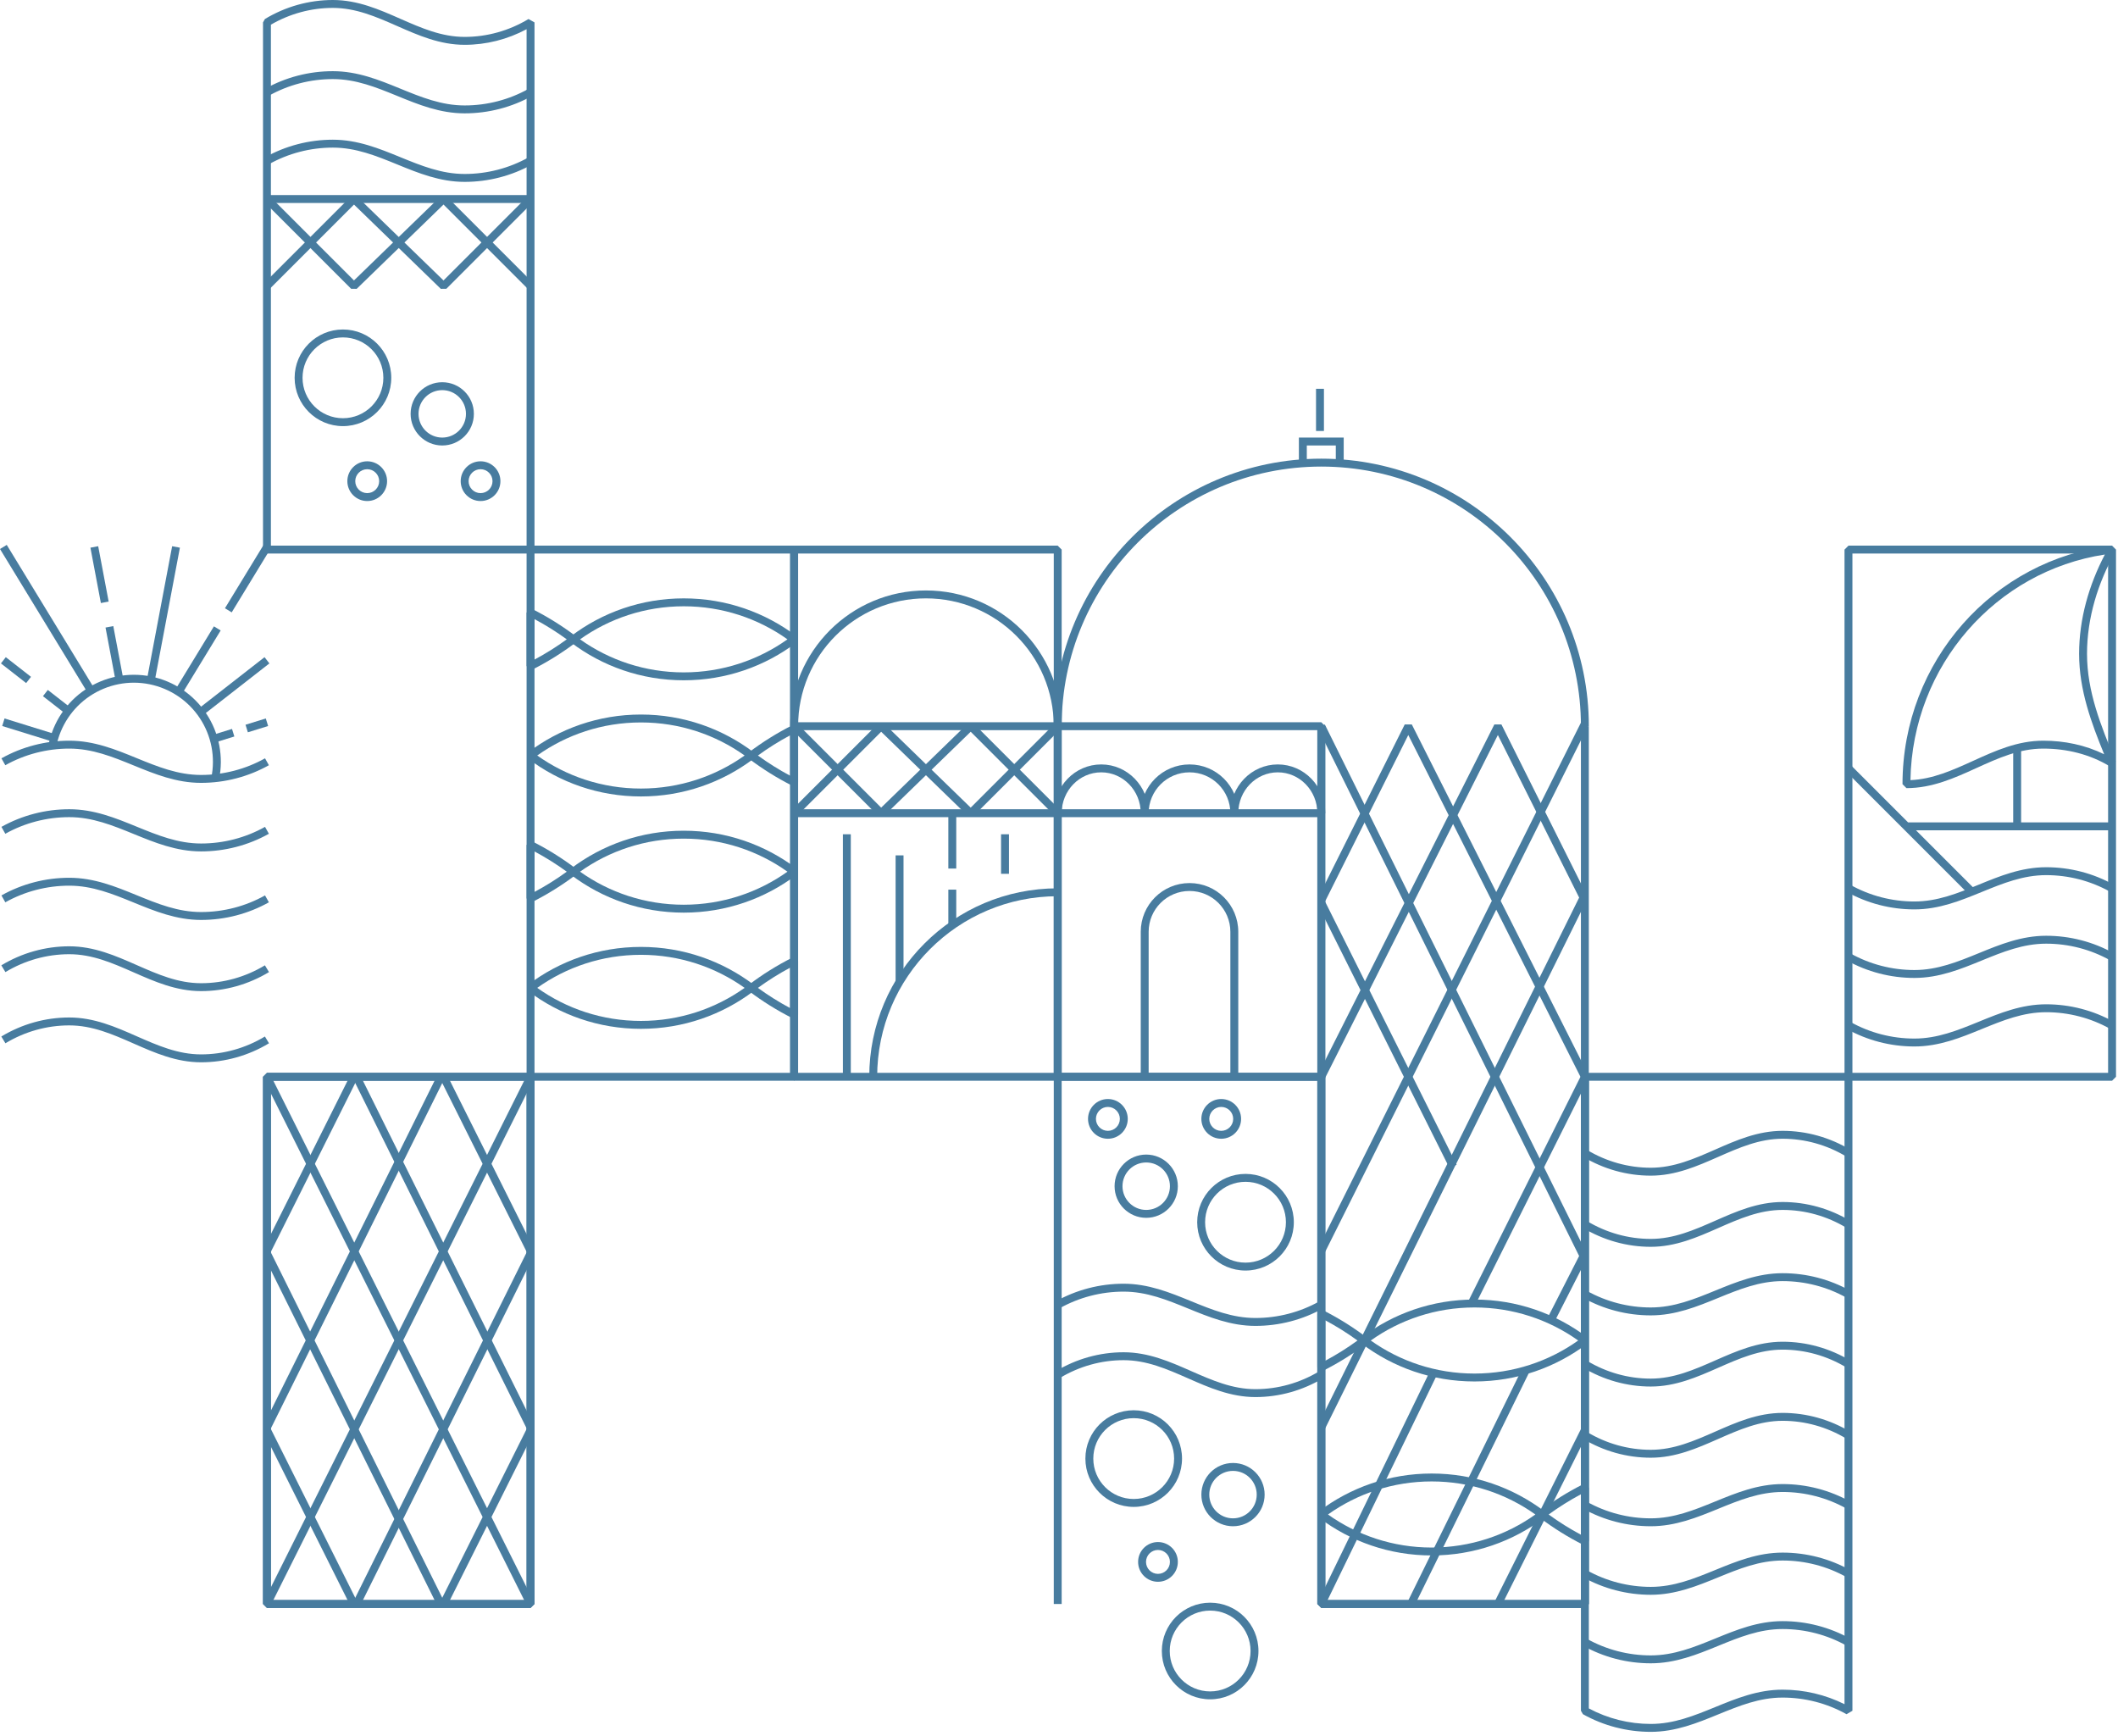 <svg width="432" height="354" viewBox="0 0 432 354" fill="none" xmlns="http://www.w3.org/2000/svg">
<path fill-rule="evenodd" clip-rule="evenodd" d="M231.238 305.727C226.686 305.727 222.996 302.037 222.996 297.485C222.996 292.933 226.686 289.243 231.238 289.243C235.79 289.243 239.48 292.933 239.48 297.485C239.48 302.037 235.79 305.727 231.238 305.727ZM221.383 297.485C221.383 302.927 225.795 307.34 231.238 307.34C236.68 307.34 241.093 302.927 241.093 297.485C241.093 292.042 236.68 287.63 231.238 287.63C225.795 287.63 221.383 292.042 221.383 297.485Z" fill="#487C9F"/>
<path fill-rule="evenodd" clip-rule="evenodd" d="M246.829 344.974C242.277 344.974 238.587 341.284 238.587 336.732C238.587 332.18 242.277 328.489 246.829 328.489C251.381 328.489 255.071 332.18 255.071 336.732C255.071 341.284 251.381 344.974 246.829 344.974ZM236.974 336.732C236.974 342.174 241.386 346.586 246.829 346.586C252.271 346.586 256.684 342.174 256.684 336.732C256.684 331.289 252.271 326.877 246.829 326.877C241.386 326.877 236.974 331.289 236.974 336.732Z" fill="#487C9F"/>
<path fill-rule="evenodd" clip-rule="evenodd" d="M254.042 241.037C258.594 241.037 262.284 244.727 262.284 249.279C262.284 253.831 258.594 257.522 254.042 257.522C249.49 257.522 245.799 253.831 245.799 249.279C245.799 244.727 249.49 241.037 254.042 241.037ZM263.896 249.279C263.896 243.837 259.484 239.424 254.042 239.424C248.599 239.424 244.187 243.837 244.187 249.279C244.187 254.722 248.599 259.134 254.042 259.134C259.484 259.134 263.896 254.722 263.896 249.279Z" fill="#487C9F"/>
<path fill-rule="evenodd" clip-rule="evenodd" d="M251.491 309.673C248.818 309.673 246.652 307.507 246.652 304.835C246.652 302.162 248.818 299.996 251.491 299.996C254.163 299.996 256.329 302.162 256.329 304.835C256.329 307.507 254.163 309.673 251.491 309.673ZM245.039 304.835C245.039 308.398 247.927 311.286 251.491 311.286C255.054 311.286 257.942 308.398 257.942 304.835C257.942 301.271 255.054 298.383 251.491 298.383C247.927 298.383 245.039 301.271 245.039 304.835Z" fill="#487C9F"/>
<path fill-rule="evenodd" clip-rule="evenodd" d="M233.788 237.093C236.46 237.093 238.626 239.26 238.626 241.932C238.626 244.604 236.46 246.771 233.788 246.771C231.115 246.771 228.949 244.604 228.949 241.932C228.949 239.26 231.115 237.093 233.788 237.093ZM240.239 241.932C240.239 238.369 237.351 235.481 233.788 235.481C230.225 235.481 227.336 238.369 227.336 241.932C227.336 245.495 230.225 248.384 233.788 248.384C237.351 248.384 240.239 245.495 240.239 241.932Z" fill="#487C9F"/>
<path fill-rule="evenodd" clip-rule="evenodd" d="M236.187 321C234.84 321 233.748 319.908 233.748 318.561C233.748 317.214 234.84 316.122 236.187 316.122C237.534 316.122 238.626 317.214 238.626 318.561C238.626 319.908 237.534 321 236.187 321ZM232.135 318.561C232.135 320.799 233.949 322.613 236.187 322.613C238.425 322.613 240.239 320.799 240.239 318.561C240.239 316.323 238.425 314.509 236.187 314.509C233.949 314.509 232.135 316.323 232.135 318.561Z" fill="#487C9F"/>
<path fill-rule="evenodd" clip-rule="evenodd" d="M249.09 225.764C250.437 225.764 251.529 226.856 251.529 228.203C251.529 229.55 250.437 230.642 249.09 230.642C247.743 230.642 246.651 229.55 246.651 228.203C246.651 226.856 247.743 225.764 249.09 225.764ZM253.142 228.203C253.142 225.965 251.328 224.151 249.09 224.151C246.852 224.151 245.038 225.965 245.038 228.203C245.038 230.441 246.852 232.255 249.09 232.255C251.328 232.255 253.142 230.441 253.142 228.203Z" fill="#487C9F"/>
<path fill-rule="evenodd" clip-rule="evenodd" d="M225.973 225.764C227.32 225.764 228.413 226.856 228.413 228.203C228.413 229.55 227.32 230.642 225.973 230.642C224.626 230.642 223.534 229.55 223.534 228.203C223.534 226.856 224.626 225.764 225.973 225.764ZM230.025 228.203C230.025 225.965 228.211 224.151 225.973 224.151C223.735 224.151 221.921 225.965 221.921 228.203C221.921 230.441 223.735 232.255 225.973 232.255C228.211 232.255 230.025 230.441 230.025 228.203Z" fill="#487C9F"/>
<path fill-rule="evenodd" clip-rule="evenodd" d="M215.322 279.68C219.532 277.14 224.312 275.801 229.179 275.801C234.237 275.801 238.646 277.741 242.879 279.604L242.944 279.633C247.244 281.525 251.368 283.328 256.06 283.328C260.63 283.328 265.122 282.071 269.084 279.68L269.917 281.061C265.707 283.602 260.927 284.94 256.06 284.94C251.002 284.94 246.593 283 242.361 281.138L242.295 281.109C237.995 279.217 233.871 277.414 229.179 277.414C224.609 277.414 220.117 278.671 216.155 281.061L215.322 279.68Z" fill="#487C9F"/>
<path fill-rule="evenodd" clip-rule="evenodd" d="M215.345 265.42C219.553 263.063 224.324 261.822 229.18 261.822C234.227 261.822 238.628 263.621 242.865 265.352L242.926 265.377C247.223 267.133 251.356 268.812 256.061 268.812C260.643 268.812 265.143 267.641 269.108 265.42L269.896 266.827C265.688 269.184 260.917 270.424 256.061 270.424C251.014 270.424 246.613 268.626 242.376 266.895L242.316 266.87C238.019 265.114 233.886 263.435 229.18 263.435C224.598 263.435 220.099 264.606 216.134 266.827L215.345 265.42Z" fill="#487C9F"/>
<path fill-rule="evenodd" clip-rule="evenodd" d="M214.932 219.62L215.738 218.814H269.501L270.307 219.62V327.145H268.694V220.427H216.545V327.145H214.932V219.62Z" fill="#487C9F"/>
<path fill-rule="evenodd" clip-rule="evenodd" d="M377.42 320.26C373.213 317.903 368.441 316.663 363.586 316.663C358.539 316.663 354.137 318.461 349.9 320.192L349.84 320.217C345.543 321.973 341.41 323.652 336.704 323.652C332.123 323.652 327.623 322.481 323.658 320.26L322.87 321.667C327.077 324.025 331.849 325.265 336.704 325.265C341.751 325.265 346.153 323.466 350.39 321.735L350.45 321.71C354.747 319.954 358.88 318.276 363.586 318.276C368.167 318.276 372.667 319.446 376.632 321.667L377.42 320.26Z" fill="#487C9F"/>
<path fill-rule="evenodd" clip-rule="evenodd" d="M377.42 306.282C373.213 303.924 368.441 302.684 363.586 302.684C358.539 302.684 354.137 304.483 349.9 306.214L349.84 306.239C345.543 307.994 341.41 309.673 336.704 309.673C332.123 309.673 327.623 308.503 323.658 306.282L322.87 307.689C327.077 310.046 331.849 311.286 336.704 311.286C341.751 311.286 346.153 309.488 350.39 307.756L350.45 307.732C354.747 305.976 358.88 304.297 363.586 304.297C368.167 304.297 372.667 305.467 376.632 307.689L377.42 306.282Z" fill="#487C9F"/>
<path fill-rule="evenodd" clip-rule="evenodd" d="M377.441 292.048C373.231 289.508 368.451 288.169 363.584 288.169C358.526 288.169 354.117 290.109 349.885 291.972L349.819 292.001C345.519 293.893 341.395 295.696 336.703 295.696C332.133 295.696 327.641 294.439 323.679 292.048L322.846 293.43C327.056 295.97 331.836 297.309 336.703 297.309C341.761 297.309 346.17 295.369 350.403 293.506L350.468 293.477C354.768 291.585 358.892 289.782 363.584 289.782C368.154 289.782 372.646 291.039 376.608 293.43L377.441 292.048Z" fill="#487C9F"/>
<path fill-rule="evenodd" clip-rule="evenodd" d="M377.441 249.035C373.231 246.495 368.451 245.156 363.584 245.156C358.526 245.156 354.117 247.096 349.885 248.958L349.819 248.987C345.519 250.879 341.395 252.682 336.703 252.682C332.133 252.682 327.641 251.426 323.679 249.035L322.846 250.416C327.056 252.956 331.836 254.295 336.703 254.295C341.761 254.295 346.17 252.355 350.403 250.493L350.468 250.464C354.768 248.572 358.892 246.769 363.584 246.769C368.154 246.769 372.646 248.026 376.608 250.416L377.441 249.035Z" fill="#487C9F"/>
<path fill-rule="evenodd" clip-rule="evenodd" d="M377.441 277.531C373.231 274.991 368.451 273.652 363.584 273.652C358.526 273.652 354.117 275.592 349.885 277.454L349.819 277.483C345.519 279.375 341.395 281.178 336.703 281.178C332.133 281.178 327.641 279.921 323.679 277.531L322.846 278.912C327.056 281.452 331.836 282.791 336.703 282.791C341.761 282.791 346.17 280.851 350.403 278.989L350.468 278.96C354.768 277.067 358.892 275.264 363.584 275.264C368.154 275.264 372.646 276.521 376.608 278.912L377.441 277.531Z" fill="#487C9F"/>
<path fill-rule="evenodd" clip-rule="evenodd" d="M377.441 234.52C373.231 231.98 368.451 230.641 363.584 230.641C358.526 230.641 354.117 232.581 349.885 234.443L349.819 234.472C345.519 236.364 341.395 238.167 336.703 238.167C332.133 238.167 327.641 236.91 323.679 234.52L322.846 235.901C327.056 238.441 331.836 239.78 336.703 239.78C341.761 239.78 346.17 237.84 350.403 235.977L350.468 235.949C354.768 234.056 358.892 232.253 363.584 232.253C368.154 232.253 372.646 233.51 376.608 235.901L377.441 234.52Z" fill="#487C9F"/>
<path fill-rule="evenodd" clip-rule="evenodd" d="M377.42 263.273C373.213 260.916 368.441 259.676 363.586 259.676C358.539 259.676 354.137 261.474 349.9 263.205L349.84 263.23C345.543 264.986 341.41 266.665 336.704 266.665C332.123 266.665 327.623 265.494 323.658 263.273L322.87 264.68C327.077 267.038 331.849 268.278 336.704 268.278C341.751 268.278 346.153 266.479 350.39 264.748L350.45 264.723C354.747 262.967 358.88 261.289 363.586 261.289C368.167 261.289 372.667 262.459 376.632 264.68L377.42 263.273Z" fill="#487C9F"/>
<path fill-rule="evenodd" clip-rule="evenodd" d="M377.42 334.236C373.213 331.879 368.441 330.639 363.586 330.639C358.539 330.639 354.137 332.437 349.9 334.168L349.84 334.193C345.543 335.949 341.41 337.628 336.704 337.628C332.123 337.628 327.623 336.457 323.658 334.236L322.87 335.643C327.077 338 331.849 339.241 336.704 339.241C341.751 339.241 346.153 337.442 350.39 335.711L350.45 335.686C354.747 333.93 358.88 332.251 363.586 332.251C368.167 332.251 372.667 333.422 376.632 335.643L377.42 334.236Z" fill="#487C9F"/>
<path fill-rule="evenodd" clip-rule="evenodd" d="M377.832 219.62L377.025 218.814H323.263L322.456 219.62V348.919L322.869 349.623C327.076 351.98 331.848 353.22 336.703 353.22C341.75 353.22 346.152 351.421 350.388 349.69L350.449 349.666C354.746 347.91 358.879 346.231 363.584 346.231C368.166 346.231 372.666 347.401 376.631 349.623L377.832 348.919V219.62ZM376.219 220.427V347.581C372.314 345.636 367.984 344.618 363.584 344.618C358.538 344.618 354.136 346.417 349.899 348.148L349.839 348.172C345.542 349.928 341.409 351.607 336.703 351.607C332.28 351.607 327.932 350.516 324.069 348.442V220.427H376.219Z" fill="#487C9F"/>
<path fill-rule="evenodd" clip-rule="evenodd" d="M118.308 177.783C124.275 182.028 131.575 184.524 139.46 184.524C147.346 184.524 154.645 182.028 160.612 177.784C154.645 173.539 147.346 171.043 139.46 171.043C131.574 171.043 124.275 173.539 118.308 177.783ZM116.459 177.14C122.851 172.301 130.821 169.43 139.46 169.43C148.099 169.43 156.069 172.301 162.461 177.141L162.461 178.427C156.069 183.266 148.1 186.137 139.46 186.137C130.821 186.137 122.851 183.266 116.459 178.426L116.459 177.14Z" fill="#487C9F"/>
<path fill-rule="evenodd" clip-rule="evenodd" d="M107.407 172.333L108.576 171.613C111.706 173.192 114.671 175.046 117.442 177.143L117.442 178.429C114.671 180.527 111.705 182.381 108.576 183.959L107.407 183.239V172.333ZM109.02 173.661V181.912C111.313 180.686 113.512 179.306 115.602 177.786C113.512 176.266 111.313 174.886 109.02 173.661Z" fill="#487C9F"/>
<path fill-rule="evenodd" clip-rule="evenodd" d="M118.308 130.395C124.275 134.64 131.575 137.137 139.46 137.137C147.346 137.137 154.645 134.64 160.612 130.396C154.645 126.151 147.346 123.655 139.46 123.655C131.574 123.655 124.275 126.151 118.308 130.395ZM116.459 129.752C122.851 124.913 130.821 122.042 139.46 122.042C148.099 122.042 156.069 124.914 162.461 129.753L162.461 131.039C156.069 135.878 148.1 138.749 139.46 138.749C130.821 138.749 122.851 135.878 116.459 131.038L116.459 129.752Z" fill="#487C9F"/>
<path fill-rule="evenodd" clip-rule="evenodd" d="M107.407 124.945L108.576 124.225C111.706 125.804 114.671 127.658 117.442 129.755L117.442 131.041C114.671 133.139 111.705 134.993 108.576 136.571L107.407 135.851V124.945ZM109.02 126.273V134.524C111.313 133.298 113.512 131.919 115.602 130.398C113.512 128.878 111.313 127.498 109.02 126.273Z" fill="#487C9F"/>
<path fill-rule="evenodd" clip-rule="evenodd" d="M151.879 201.482C145.913 205.726 138.613 208.223 130.727 208.223C122.841 208.223 115.542 205.726 109.576 201.482C115.542 197.237 122.842 194.741 130.728 194.741C138.613 194.741 145.913 197.237 151.879 201.482ZM153.729 200.839C147.337 196 139.367 193.128 130.728 193.128C122.088 193.128 114.118 196 107.726 200.839L107.726 202.125C114.118 206.964 122.088 209.836 130.727 209.836C139.366 209.836 147.337 206.964 153.729 202.125L153.729 200.839Z" fill="#487C9F"/>
<path fill-rule="evenodd" clip-rule="evenodd" d="M162.781 196.032L161.611 195.312C158.482 196.89 155.516 198.744 152.746 200.842L152.746 202.128C155.516 204.225 158.482 206.079 161.611 207.657L162.781 206.937V196.032ZM161.168 197.359V205.61C158.874 204.384 156.676 203.005 154.586 201.485C156.675 199.964 158.874 198.585 161.168 197.359Z" fill="#487C9F"/>
<path fill-rule="evenodd" clip-rule="evenodd" d="M151.879 154.088C145.913 158.333 138.613 160.829 130.727 160.829C122.841 160.829 115.542 158.333 109.576 154.088C115.542 149.844 122.842 147.347 130.728 147.347C138.613 147.347 145.913 149.844 151.879 154.088ZM153.729 153.445C147.337 148.606 139.367 145.734 130.728 145.734C122.088 145.734 114.118 148.606 107.726 153.445L107.726 154.731C114.118 159.57 122.088 162.442 130.727 162.442C139.366 162.442 147.337 159.57 153.729 154.731L153.729 153.445Z" fill="#487C9F"/>
<path fill-rule="evenodd" clip-rule="evenodd" d="M162.781 148.638L161.611 147.918C158.482 149.497 155.516 151.351 152.746 153.448L152.746 154.734C155.516 156.831 158.482 158.685 161.611 160.264L162.781 159.544V148.638ZM161.168 149.965V158.216C158.874 156.991 156.676 155.611 154.586 154.091C156.675 152.571 158.874 151.191 161.168 149.965Z" fill="#487C9F"/>
<path fill-rule="evenodd" clip-rule="evenodd" d="M107.407 112.093L108.213 111.287H161.976L162.782 112.093V219.618L161.976 220.424H108.213L107.407 219.618V112.093ZM109.02 112.899V218.811H161.169V112.899H109.02Z" fill="#487C9F"/>
<path fill-rule="evenodd" clip-rule="evenodd" d="M53.644 219.621L54.45 218.814H108.213L109.019 219.621V327.146L108.213 327.952H54.45L53.644 327.146V219.621ZM55.257 220.427V326.339H107.407V220.427H55.257Z" fill="#487C9F"/>
<path fill-rule="evenodd" clip-rule="evenodd" d="M53.73 219.981L107.492 327.506L108.935 326.785L55.172 219.26L53.73 219.981Z" fill="#487C9F"/>
<path fill-rule="evenodd" clip-rule="evenodd" d="M72.007 219.982L107.49 291.486L108.935 290.769L73.451 219.265L72.007 219.982Z" fill="#487C9F"/>
<path fill-rule="evenodd" clip-rule="evenodd" d="M90.657 326.788L55.174 255.284L53.729 256.001L89.212 327.505L90.657 326.788Z" fill="#487C9F"/>
<path fill-rule="evenodd" clip-rule="evenodd" d="M89.75 219.981L107.492 255.465L108.935 254.743L91.193 219.26L89.75 219.981Z" fill="#487C9F"/>
<path fill-rule="evenodd" clip-rule="evenodd" d="M72.913 326.784L55.172 291.301L53.729 292.022L71.471 327.505L72.913 326.784Z" fill="#487C9F"/>
<path fill-rule="evenodd" clip-rule="evenodd" d="M109.02 219.621L108.213 218.814H54.451L53.644 219.621V327.146L54.451 327.952H108.213L109.02 327.146V219.621ZM107.407 220.427V326.339H55.257V220.427H107.407Z" fill="#487C9F"/>
<path fill-rule="evenodd" clip-rule="evenodd" d="M108.934 219.981L55.172 327.506L53.729 326.785L107.491 219.26L108.934 219.981Z" fill="#487C9F"/>
<path fill-rule="evenodd" clip-rule="evenodd" d="M90.657 219.982L55.174 291.486L53.729 290.769L89.212 219.265L90.657 219.982Z" fill="#487C9F"/>
<path fill-rule="evenodd" clip-rule="evenodd" d="M72.007 326.788L107.49 255.284L108.935 256.001L73.451 327.505L72.007 326.788Z" fill="#487C9F"/>
<path fill-rule="evenodd" clip-rule="evenodd" d="M72.913 219.981L55.172 255.465L53.729 254.743L71.471 219.26L72.913 219.981Z" fill="#487C9F"/>
<path fill-rule="evenodd" clip-rule="evenodd" d="M89.75 326.784L107.492 291.301L108.935 292.022L91.193 327.505L89.75 326.784Z" fill="#487C9F"/>
<path fill-rule="evenodd" clip-rule="evenodd" d="M274.07 89.244H264.931V94.351H266.544V90.857H272.457V94.351H274.07V89.244Z" fill="#487C9F"/>
<path fill-rule="evenodd" clip-rule="evenodd" d="M268.425 87.9L268.425 79.298L270.038 79.298L270.038 87.9L268.425 87.9Z" fill="#487C9F"/>
<path fill-rule="evenodd" clip-rule="evenodd" d="M214.932 148.116C214.932 117.979 239.363 93.547 269.501 93.547C299.638 93.547 324.069 117.979 324.069 148.116H322.457C322.457 118.869 298.747 95.16 269.501 95.16C240.254 95.16 216.545 118.869 216.545 148.116H214.932Z" fill="#487C9F"/>
<path fill-rule="evenodd" clip-rule="evenodd" d="M279.592 273.404C285.559 277.649 292.858 280.145 300.744 280.145C308.63 280.145 315.929 277.649 321.896 273.404C315.929 269.16 308.629 266.663 300.744 266.663C292.858 266.663 285.559 269.16 279.592 273.404ZM277.743 272.761C284.135 267.922 292.104 265.05 300.744 265.05C309.383 265.05 317.353 267.922 323.745 272.761L323.745 274.047C317.353 278.886 309.383 281.758 300.744 281.758C292.105 281.758 284.135 278.886 277.743 274.047L277.743 272.761Z" fill="#487C9F"/>
<path fill-rule="evenodd" clip-rule="evenodd" d="M268.69 267.954L269.86 267.234C272.989 268.813 275.955 270.667 278.725 272.764L278.725 274.05C275.955 276.147 272.989 278.001 269.86 279.58L268.69 278.86V267.954ZM270.303 269.281V277.532C272.597 276.307 274.796 274.927 276.885 273.407C274.796 271.887 272.597 270.507 270.303 269.281Z" fill="#487C9F"/>
<path fill-rule="evenodd" clip-rule="evenodd" d="M313.165 308.888C307.199 313.133 299.899 315.629 292.013 315.629C284.128 315.629 276.828 313.133 270.862 308.888C276.828 304.644 284.128 302.147 292.014 302.147C299.899 302.147 307.199 304.644 313.165 308.888ZM315.015 308.245C308.623 303.406 300.653 300.534 292.014 300.534C283.374 300.534 275.404 303.406 269.012 308.245L269.012 309.531C275.404 314.37 283.374 317.242 292.013 317.242C300.653 317.242 308.623 314.37 315.015 309.531L315.015 308.245Z" fill="#487C9F"/>
<path fill-rule="evenodd" clip-rule="evenodd" d="M324.067 303.438L322.897 302.718C319.768 304.297 316.802 306.151 314.032 308.248L314.032 309.534C316.802 311.631 319.768 313.485 322.897 315.064L324.067 314.344V303.438ZM322.454 304.765V313.016C320.16 311.791 317.962 310.411 315.872 308.891C317.962 307.371 320.16 305.991 322.454 304.765Z" fill="#487C9F"/>
<path fill-rule="evenodd" clip-rule="evenodd" d="M323.984 256.361L270.221 147.76L268.776 148.476L322.538 257.076L323.984 256.361Z" fill="#487C9F"/>
<path fill-rule="evenodd" clip-rule="evenodd" d="M297.101 237.539L270.219 183.776L268.777 184.498L295.658 238.26L297.101 237.539Z" fill="#487C9F"/>
<path fill-rule="evenodd" clip-rule="evenodd" d="M305.515 149.913L270.217 219.982L268.777 219.257L304.798 147.753L306.239 147.755L323.981 183.238L322.538 183.959L305.515 149.913Z" fill="#487C9F"/>
<path fill-rule="evenodd" clip-rule="evenodd" d="M286.518 147.755L287.96 147.753L323.981 219.257L322.54 219.982L287.242 149.913L270.219 183.959L268.777 183.238L286.518 147.755Z" fill="#487C9F"/>
<path fill-rule="evenodd" clip-rule="evenodd" d="M270.304 326.34V219.621H268.691V327.146L269.497 327.953H323.26L324.066 327.146V219.621H322.453V326.34H270.304Z" fill="#487C9F"/>
<path fill-rule="evenodd" clip-rule="evenodd" d="M322.454 326.34V219.621H324.066V327.146L323.26 327.953H269.498L268.691 327.146V219.621H270.304V326.34H322.454Z" fill="#487C9F"/>
<path fill-rule="evenodd" clip-rule="evenodd" d="M322.454 148.115V219.619H324.066V148.115H322.454ZM270.304 219.619V148.115H268.691V219.619H270.304Z" fill="#487C9F"/>
<path fill-rule="evenodd" clip-rule="evenodd" d="M323.981 219.981L300.863 266.217L299.421 265.495L322.539 219.26L323.981 219.981ZM293.072 280.455L270.223 327.497L268.772 326.793L291.621 279.751L293.072 280.455Z" fill="#487C9F"/>
<path fill-rule="evenodd" clip-rule="evenodd" d="M323.984 182.882L270.221 291.483L268.776 290.767L322.538 182.167L323.984 182.882Z" fill="#487C9F"/>
<path fill-rule="evenodd" clip-rule="evenodd" d="M287.054 326.791L310.44 279.211L311.888 279.923L288.501 327.502L287.054 326.791ZM315.553 268.986L322.542 255.276L323.979 256.009L316.99 269.718L315.553 268.986Z" fill="#487C9F"/>
<path fill-rule="evenodd" clip-rule="evenodd" d="M323.982 147.94L270.219 255.465L268.777 254.743L322.539 147.218L323.982 147.94Z" fill="#487C9F"/>
<path fill-rule="evenodd" clip-rule="evenodd" d="M304.797 326.786L322.539 291.303L323.981 292.024L306.24 327.507L304.797 326.786Z" fill="#487C9F"/>
<path fill-rule="evenodd" clip-rule="evenodd" d="M232.673 190.043C232.673 184.554 237.127 180.106 242.619 180.106C248.111 180.106 252.565 184.554 252.565 190.043V219.621H250.952V190.043C250.952 185.446 247.222 181.718 242.619 181.718C238.016 181.718 234.286 185.446 234.286 190.043V219.621H232.673V190.043Z" fill="#487C9F"/>
<path fill-rule="evenodd" clip-rule="evenodd" d="M214.932 165.856C214.932 160.386 219.242 155.91 224.609 155.91C229.976 155.91 234.286 160.386 234.286 165.856H232.673C232.673 161.231 229.04 157.523 224.609 157.523C220.178 157.523 216.545 161.231 216.545 165.856H214.932Z" fill="#487C9F"/>
<path fill-rule="evenodd" clip-rule="evenodd" d="M232.673 165.856C232.673 160.363 237.126 155.91 242.619 155.91C248.112 155.91 252.565 160.363 252.565 165.856H250.952C250.952 161.254 247.221 157.523 242.619 157.523C238.017 157.523 234.286 161.254 234.286 165.856H232.673Z" fill="#487C9F"/>
<path fill-rule="evenodd" clip-rule="evenodd" d="M250.952 165.856C250.952 160.386 255.262 155.91 260.629 155.91C265.997 155.91 270.307 160.386 270.307 165.856H268.694C268.694 161.231 265.061 157.523 260.629 157.523C256.198 157.523 252.565 161.231 252.565 165.856H250.952Z" fill="#487C9F"/>
<path fill-rule="evenodd" clip-rule="evenodd" d="M270.306 148.115L269.5 147.309H215.737L214.931 148.115V219.619L215.737 220.426H269.5L270.306 219.619V148.115ZM268.693 148.922V218.813H216.544V148.922H268.693Z" fill="#487C9F"/>
<path fill-rule="evenodd" clip-rule="evenodd" d="M269.5 166.664H215.738V165.051H269.5V166.664Z" fill="#487C9F"/>
<path fill-rule="evenodd" clip-rule="evenodd" d="M54.846 170.052C50.638 172.41 45.867 173.65 41.011 173.65C35.964 173.65 31.563 171.851 27.326 170.12L27.265 170.095C22.968 168.34 18.835 166.661 14.13 166.661C9.548 166.661 5.048 167.831 1.083 170.052L0.295 168.645C4.503 166.288 9.274 165.048 14.13 165.048C19.177 165.048 23.578 166.846 27.815 168.578L27.875 168.602C32.172 170.358 36.305 172.037 41.011 172.037C45.593 172.037 50.092 170.867 54.057 168.645L54.846 170.052Z" fill="#487C9F"/>
<path fill-rule="evenodd" clip-rule="evenodd" d="M54.846 184.031C50.638 186.388 45.867 187.628 41.011 187.628C35.964 187.628 31.563 185.83 27.326 184.099L27.265 184.074C22.968 182.318 18.835 180.639 14.13 180.639C9.548 180.639 5.048 181.81 1.083 184.031L0.295 182.624C4.503 180.266 9.274 179.026 14.13 179.026C19.177 179.026 23.578 180.825 27.815 182.556L27.875 182.581C32.172 184.337 36.305 186.015 41.011 186.015C45.593 186.015 50.092 184.845 54.057 182.624L54.846 184.031Z" fill="#487C9F"/>
<path fill-rule="evenodd" clip-rule="evenodd" d="M54.867 198.264C50.656 200.804 45.877 202.143 41.01 202.143C35.951 202.143 31.542 200.203 27.31 198.341L27.244 198.312C22.944 196.42 18.82 194.617 14.128 194.617C9.558 194.617 5.066 195.874 1.104 198.264L0.271 196.883C4.482 194.343 9.261 193.004 14.128 193.004C19.186 193.004 23.596 194.944 27.828 196.807L27.894 196.835C32.194 198.728 36.317 200.531 41.01 200.531C45.58 200.531 50.071 199.274 54.033 196.883L54.867 198.264Z" fill="#487C9F"/>
<path fill-rule="evenodd" clip-rule="evenodd" d="M54.867 212.782C50.656 215.322 45.877 216.661 41.01 216.661C35.951 216.661 31.542 214.721 27.31 212.858L27.244 212.829C22.944 210.937 18.82 209.134 14.128 209.134C9.558 209.134 5.066 210.391 1.104 212.782L0.271 211.401C4.482 208.86 9.261 207.521 14.128 207.521C19.186 207.521 23.596 209.462 27.828 211.324L27.894 211.353C32.194 213.245 36.317 215.048 41.01 215.048C45.58 215.048 50.071 213.791 54.033 211.401L54.867 212.782Z" fill="#487C9F"/>
<path fill-rule="evenodd" clip-rule="evenodd" d="M54.846 156.072C50.638 158.429 45.867 159.669 41.011 159.669C35.964 159.669 31.563 157.871 27.326 156.139L27.265 156.115C22.968 154.359 18.835 152.68 14.13 152.68C9.548 152.68 5.048 153.85 1.083 156.072L0.295 154.665C4.503 152.307 9.274 151.067 14.13 151.067C19.177 151.067 23.578 152.866 27.815 154.597L27.875 154.622C32.172 156.377 36.305 158.056 41.011 158.056C45.593 158.056 50.092 156.886 54.057 154.665L54.846 156.072Z" fill="#487C9F"/>
<path fill-rule="evenodd" clip-rule="evenodd" d="M23.867 137.961C26.159 137.509 28.518 137.514 30.809 137.976C33.1 138.438 35.276 139.347 37.214 140.653C39.152 141.958 40.813 143.634 42.102 145.583C43.391 147.533 44.281 149.717 44.723 152.012C45.165 154.306 45.15 156.665 44.677 158.954L43.098 158.628C43.527 156.547 43.541 154.403 43.139 152.317C42.738 150.231 41.928 148.245 40.756 146.473C39.585 144.701 38.075 143.177 36.313 141.991C34.551 140.804 32.572 139.977 30.49 139.557C28.408 139.137 26.263 139.132 24.179 139.544C22.095 139.955 20.113 140.774 18.346 141.954C16.579 143.133 15.063 144.65 13.884 146.417C12.706 148.184 11.887 150.167 11.477 152.251L9.895 151.94C10.346 149.647 11.246 147.466 12.543 145.522C13.839 143.578 15.507 141.91 17.45 140.612C19.394 139.315 21.574 138.414 23.867 137.961Z" fill="#487C9F"/>
<path fill-rule="evenodd" clip-rule="evenodd" d="M29.928 138.823L35.111 111.404L36.695 111.704L31.512 139.123L29.928 138.823Z" fill="#487C9F"/>
<path fill-rule="evenodd" clip-rule="evenodd" d="M53.762 111.134L55.139 111.973L47.259 124.896L45.882 124.056L53.762 111.134ZM43.631 127.748L45.008 128.588L37.129 141.51L35.752 140.671L43.631 127.748Z" fill="#487C9F"/>
<path fill-rule="evenodd" clip-rule="evenodd" d="M40.246 144.727L53.955 134.034L54.947 135.306L41.238 145.999L40.246 144.727Z" fill="#487C9F"/>
<path fill-rule="evenodd" clip-rule="evenodd" d="M54.211 146.535L54.689 148.076L50.556 149.357L50.078 147.816L54.211 146.535ZM47.323 148.67L47.8 150.211L43.667 151.492L43.19 149.952L47.323 148.67Z" fill="#487C9F"/>
<path fill-rule="evenodd" clip-rule="evenodd" d="M22.162 122.695L20.028 111.404L18.443 111.704L20.577 122.994L22.162 122.695ZM25.211 138.823L23.107 127.692L21.522 127.992L23.626 139.123L25.211 138.823Z" fill="#487C9F"/>
<path fill-rule="evenodd" clip-rule="evenodd" d="M19.388 140.671L1.377 111.134L0 111.973L18.011 141.51L19.388 140.671Z" fill="#487C9F"/>
<path fill-rule="evenodd" clip-rule="evenodd" d="M1.184 134.034L0.192 135.306L5.333 139.316L6.325 138.044L1.184 134.034ZM9.753 140.717L8.761 141.989L13.902 145.999L14.894 144.727L9.753 140.717Z" fill="#487C9F"/>
<path fill-rule="evenodd" clip-rule="evenodd" d="M11.949 149.952L0.928 146.535L0.45 148.076L11.472 151.492L11.949 149.952Z" fill="#487C9F"/>
<path fill-rule="evenodd" clip-rule="evenodd" d="M69.95 85.298C65.398 85.298 61.708 81.608 61.708 77.056C61.708 72.504 65.398 68.814 69.95 68.814C74.502 68.814 78.192 72.504 78.192 77.056C78.192 81.608 74.502 85.298 69.95 85.298ZM60.095 77.056C60.095 82.499 64.507 86.911 69.95 86.911C75.393 86.911 79.805 82.499 79.805 77.056C79.805 71.613 75.393 67.201 69.95 67.201C64.507 67.201 60.095 71.613 60.095 77.056Z" fill="#487C9F"/>
<path fill-rule="evenodd" clip-rule="evenodd" d="M90.203 89.247C87.531 89.247 85.364 87.08 85.364 84.408C85.364 81.736 87.531 79.57 90.203 79.57C92.875 79.57 95.042 81.736 95.042 84.408C95.042 87.08 92.875 89.247 90.203 89.247ZM83.751 84.408C83.751 87.971 86.64 90.86 90.203 90.86C93.766 90.86 96.654 87.971 96.654 84.408C96.654 80.845 93.766 77.957 90.203 77.957C86.64 77.957 83.751 80.845 83.751 84.408Z" fill="#487C9F"/>
<path fill-rule="evenodd" clip-rule="evenodd" d="M74.9 100.576C73.553 100.576 72.46 99.484 72.46 98.137C72.46 96.79 73.553 95.698 74.9 95.698C76.247 95.698 77.339 96.79 77.339 98.137C77.339 99.484 76.247 100.576 74.9 100.576ZM70.848 98.137C70.848 100.375 72.662 102.189 74.9 102.189C77.138 102.189 78.952 100.375 78.952 98.137C78.952 95.899 77.138 94.085 74.9 94.085C72.662 94.085 70.848 95.899 70.848 98.137Z" fill="#487C9F"/>
<path fill-rule="evenodd" clip-rule="evenodd" d="M98.017 100.576C96.67 100.576 95.578 99.484 95.578 98.137C95.578 96.79 96.67 95.698 98.017 95.698C99.365 95.698 100.457 96.79 100.457 98.137C100.457 99.484 99.365 100.576 98.017 100.576ZM93.965 98.137C93.965 100.375 95.779 102.189 98.017 102.189C100.255 102.189 102.069 100.375 102.069 98.137C102.069 95.899 100.255 94.085 98.017 94.085C95.779 94.085 93.965 95.899 93.965 98.137Z" fill="#487C9F"/>
<path fill-rule="evenodd" clip-rule="evenodd" d="M108.607 19.522C104.4 21.879 99.628 23.119 94.773 23.119C89.726 23.119 85.324 21.321 81.088 19.59L81.027 19.565C76.73 17.809 72.597 16.13 67.891 16.13C63.31 16.13 58.81 17.3 54.845 19.522L54.057 18.115C58.264 15.757 63.036 14.517 67.891 14.517C72.938 14.517 77.34 16.316 81.577 18.047L81.637 18.072C85.934 19.828 90.067 21.506 94.773 21.506C99.354 21.506 103.854 20.336 107.819 18.115L108.607 19.522Z" fill="#487C9F"/>
<path fill-rule="evenodd" clip-rule="evenodd" d="M108.607 33.498C104.4 35.855 99.628 37.095 94.773 37.095C89.726 37.095 85.324 35.297 81.088 33.566L81.027 33.541C76.73 31.785 72.597 30.106 67.891 30.106C63.31 30.106 58.81 31.276 54.845 33.498L54.057 32.091C58.264 29.733 63.036 28.493 67.891 28.493C72.938 28.493 77.34 30.292 81.577 32.023L81.637 32.048C85.934 33.803 90.067 35.482 94.773 35.482C99.354 35.482 103.854 34.312 107.819 32.091L108.607 33.498Z" fill="#487C9F"/>
<path fill-rule="evenodd" clip-rule="evenodd" d="M55.257 5.03V111.288H107.407V5.956C103.504 8.044 99.174 9.14 94.772 9.14C89.714 9.14 85.305 7.199 81.073 5.337L81.007 5.308C76.707 3.416 72.583 1.613 67.891 1.613C63.47 1.613 59.123 2.789 55.257 5.03ZM54.034 3.879C58.245 1.339 63.024 0 67.891 0C72.949 2.56359e-07 77.358 1.94 81.591 3.803L81.656 3.832C85.956 5.724 90.08 7.527 94.772 7.527C99.342 7.527 103.834 6.27 107.796 3.879L109.019 4.57V112.095L108.213 112.901H54.45L53.644 112.095V4.57L54.034 3.879Z" fill="#487C9F"/>
<path fill-rule="evenodd" clip-rule="evenodd" d="M108.213 41.399H54.45V39.786H108.213V41.399Z" fill="#487C9F"/>
<path fill-rule="evenodd" clip-rule="evenodd" d="M107.644 58.902L89.902 41.16L91.043 40.02L108.784 57.761L107.644 58.902Z" fill="#487C9F"/>
<path fill-rule="evenodd" clip-rule="evenodd" d="M55.02 58.902L72.762 41.16L71.621 40.02L53.88 57.761L55.02 58.902Z" fill="#487C9F"/>
<path fill-rule="evenodd" clip-rule="evenodd" d="M72.199 57.198L89.908 40.01L91.032 41.167L72.752 58.909L71.621 58.901L53.879 41.159L55.019 40.019L72.199 57.198Z" fill="#487C9F"/>
<path fill-rule="evenodd" clip-rule="evenodd" d="M89.908 58.909L71.629 41.167L72.752 40.01L90.461 57.198L107.641 40.019L108.782 41.159L91.04 58.901L89.908 58.909Z" fill="#487C9F"/>
<path fill-rule="evenodd" clip-rule="evenodd" d="M216.545 112.093L215.738 111.287H161.976L161.17 112.093V219.618L161.976 220.424H215.738L216.545 219.618V112.093ZM214.932 112.899V218.811H162.782V112.899H214.932Z" fill="#487C9F"/>
<path fill-rule="evenodd" clip-rule="evenodd" d="M161.169 148.115C161.169 132.824 173.566 120.427 188.857 120.427C204.149 120.427 216.545 132.824 216.545 148.115H214.932C214.932 133.714 203.258 122.04 188.857 122.04C174.456 122.04 162.782 133.714 162.782 148.115H161.169Z" fill="#487C9F"/>
<path fill-rule="evenodd" clip-rule="evenodd" d="M177.299 219.619C177.299 198.389 194.51 181.179 215.739 181.179V182.791C195.4 182.791 178.912 199.28 178.912 219.619H177.299Z" fill="#487C9F"/>
<path fill-rule="evenodd" clip-rule="evenodd" d="M215.74 148.919H161.977V147.306H215.74V148.919Z" fill="#487C9F"/>
<path fill-rule="evenodd" clip-rule="evenodd" d="M215.74 166.664H161.977V165.051H215.74V166.664Z" fill="#487C9F"/>
<path fill-rule="evenodd" clip-rule="evenodd" d="M179.149 166.424L161.407 148.683L162.548 147.542L180.289 165.284L179.149 166.424Z" fill="#487C9F"/>
<path fill-rule="evenodd" clip-rule="evenodd" d="M197.436 166.434L179.157 148.692L180.28 147.535L198.559 165.277L197.436 166.434Z" fill="#487C9F"/>
<path fill-rule="evenodd" clip-rule="evenodd" d="M215.169 166.424L197.428 148.683L198.568 147.542L216.31 165.284L215.169 166.424Z" fill="#487C9F"/>
<path fill-rule="evenodd" clip-rule="evenodd" d="M162.548 166.424L180.29 148.683L179.149 147.542L161.407 165.284L162.548 166.424Z" fill="#487C9F"/>
<path fill-rule="evenodd" clip-rule="evenodd" d="M180.279 166.434L198.559 148.692L197.435 147.535L179.156 165.277L180.279 166.434Z" fill="#487C9F"/>
<path fill-rule="evenodd" clip-rule="evenodd" d="M198.567 166.424L216.309 148.683L215.168 147.542L197.427 165.284L198.567 166.424Z" fill="#487C9F"/>
<path fill-rule="evenodd" clip-rule="evenodd" d="M171.921 219.616L171.921 170.154L173.534 170.154L173.534 219.616L171.921 219.616Z" fill="#487C9F"/>
<path fill-rule="evenodd" clip-rule="evenodd" d="M182.674 200.264L182.674 174.458L184.287 174.458L184.287 200.264L182.674 200.264Z" fill="#487C9F"/>
<path fill-rule="evenodd" clip-rule="evenodd" d="M193.428 188.974L193.428 181.447L195.041 181.447L195.041 188.974L193.428 188.974Z" fill="#487C9F"/>
<path fill-rule="evenodd" clip-rule="evenodd" d="M193.428 177.146L193.428 165.856L195.041 165.856L195.041 177.146L193.428 177.146Z" fill="#487C9F"/>
<path fill-rule="evenodd" clip-rule="evenodd" d="M204.181 178.219V170.154H205.794V178.219H204.181Z" fill="#487C9F"/>
<path fill-rule="evenodd" clip-rule="evenodd" d="M431.183 180.473C426.975 178.115 422.204 176.875 417.348 176.875C412.301 176.875 407.9 178.674 403.663 180.405L403.603 180.43C399.306 182.185 395.173 183.864 390.467 183.864C385.885 183.864 381.386 182.694 377.421 180.473L376.632 181.88C380.84 184.237 385.612 185.477 390.467 185.477C395.514 185.477 399.915 183.679 404.152 181.947L404.213 181.923C408.51 180.167 412.643 178.488 417.348 178.488C421.93 178.488 426.43 179.658 430.395 181.88L431.183 180.473Z" fill="#487C9F"/>
<path fill-rule="evenodd" clip-rule="evenodd" d="M431.183 194.451C426.975 192.094 422.204 190.854 417.348 190.854C412.301 190.854 407.9 192.652 403.663 194.383L403.603 194.408C399.306 196.164 395.173 197.843 390.467 197.843C385.885 197.843 381.386 196.672 377.421 194.451L376.632 195.858C380.84 198.215 385.612 199.456 390.467 199.456C395.514 199.456 399.915 197.657 404.152 195.926L404.213 195.901C408.51 194.145 412.643 192.467 417.348 192.467C421.93 192.467 426.43 193.637 430.395 195.858L431.183 194.451Z" fill="#487C9F"/>
<path fill-rule="evenodd" clip-rule="evenodd" d="M431.183 208.429C426.975 206.072 422.204 204.832 417.348 204.832C412.301 204.832 407.9 206.631 403.663 208.362L403.603 208.387C399.306 210.142 395.173 211.821 390.467 211.821C385.885 211.821 381.386 210.651 377.421 208.429L376.632 209.837C380.84 212.194 385.612 213.434 390.467 213.434C395.514 213.434 399.915 211.636 404.152 209.904L404.213 209.88C408.51 208.124 412.643 206.445 417.348 206.445C421.93 206.445 426.43 207.615 430.395 209.837L431.183 208.429Z" fill="#487C9F"/>
<path fill-rule="evenodd" clip-rule="evenodd" d="M431.594 112.093L430.788 111.287H377.025L376.219 112.093V219.618L377.025 220.424H430.788L431.594 219.618V112.093ZM429.981 112.899V218.811H377.832V112.899H429.981Z" fill="#487C9F"/>
<path fill-rule="evenodd" clip-rule="evenodd" d="M390.799 169.348L402.863 181.412L401.723 182.553L376.455 157.284L377.595 156.144L389.187 167.736H430.787V169.348H390.799Z" fill="#487C9F"/>
<path fill-rule="evenodd" clip-rule="evenodd" d="M412.239 152.414L412.239 168.005L410.626 168.005L410.626 152.414L412.239 152.414Z" fill="#487C9F"/>
<path fill-rule="evenodd" clip-rule="evenodd" d="M388.046 159.939C388.046 134.807 406.679 114.083 430.694 111.289L431.49 112.486C427.898 118.85 425.68 126.046 425.68 133.347C425.68 141.09 428.537 148.041 431.399 155.005C431.444 155.113 431.489 155.222 431.533 155.331L430.368 156.326C426.261 153.823 421.538 152.681 416.758 152.681C411.876 152.681 407.598 154.613 403.139 156.641L403.071 156.671C398.682 158.667 394.112 160.745 388.853 160.745L388.046 159.939ZM389.666 159.114C394.213 158.916 398.262 157.086 402.472 155.172L402.54 155.141C406.928 153.146 411.499 151.068 416.758 151.068C421.032 151.068 425.298 151.935 429.177 153.836C426.573 147.456 424.067 140.763 424.067 133.347C424.067 126.261 426.065 119.313 429.32 113.1C407.146 116.455 390.059 135.71 389.666 159.114Z" fill="#487C9F"/>
</svg>
